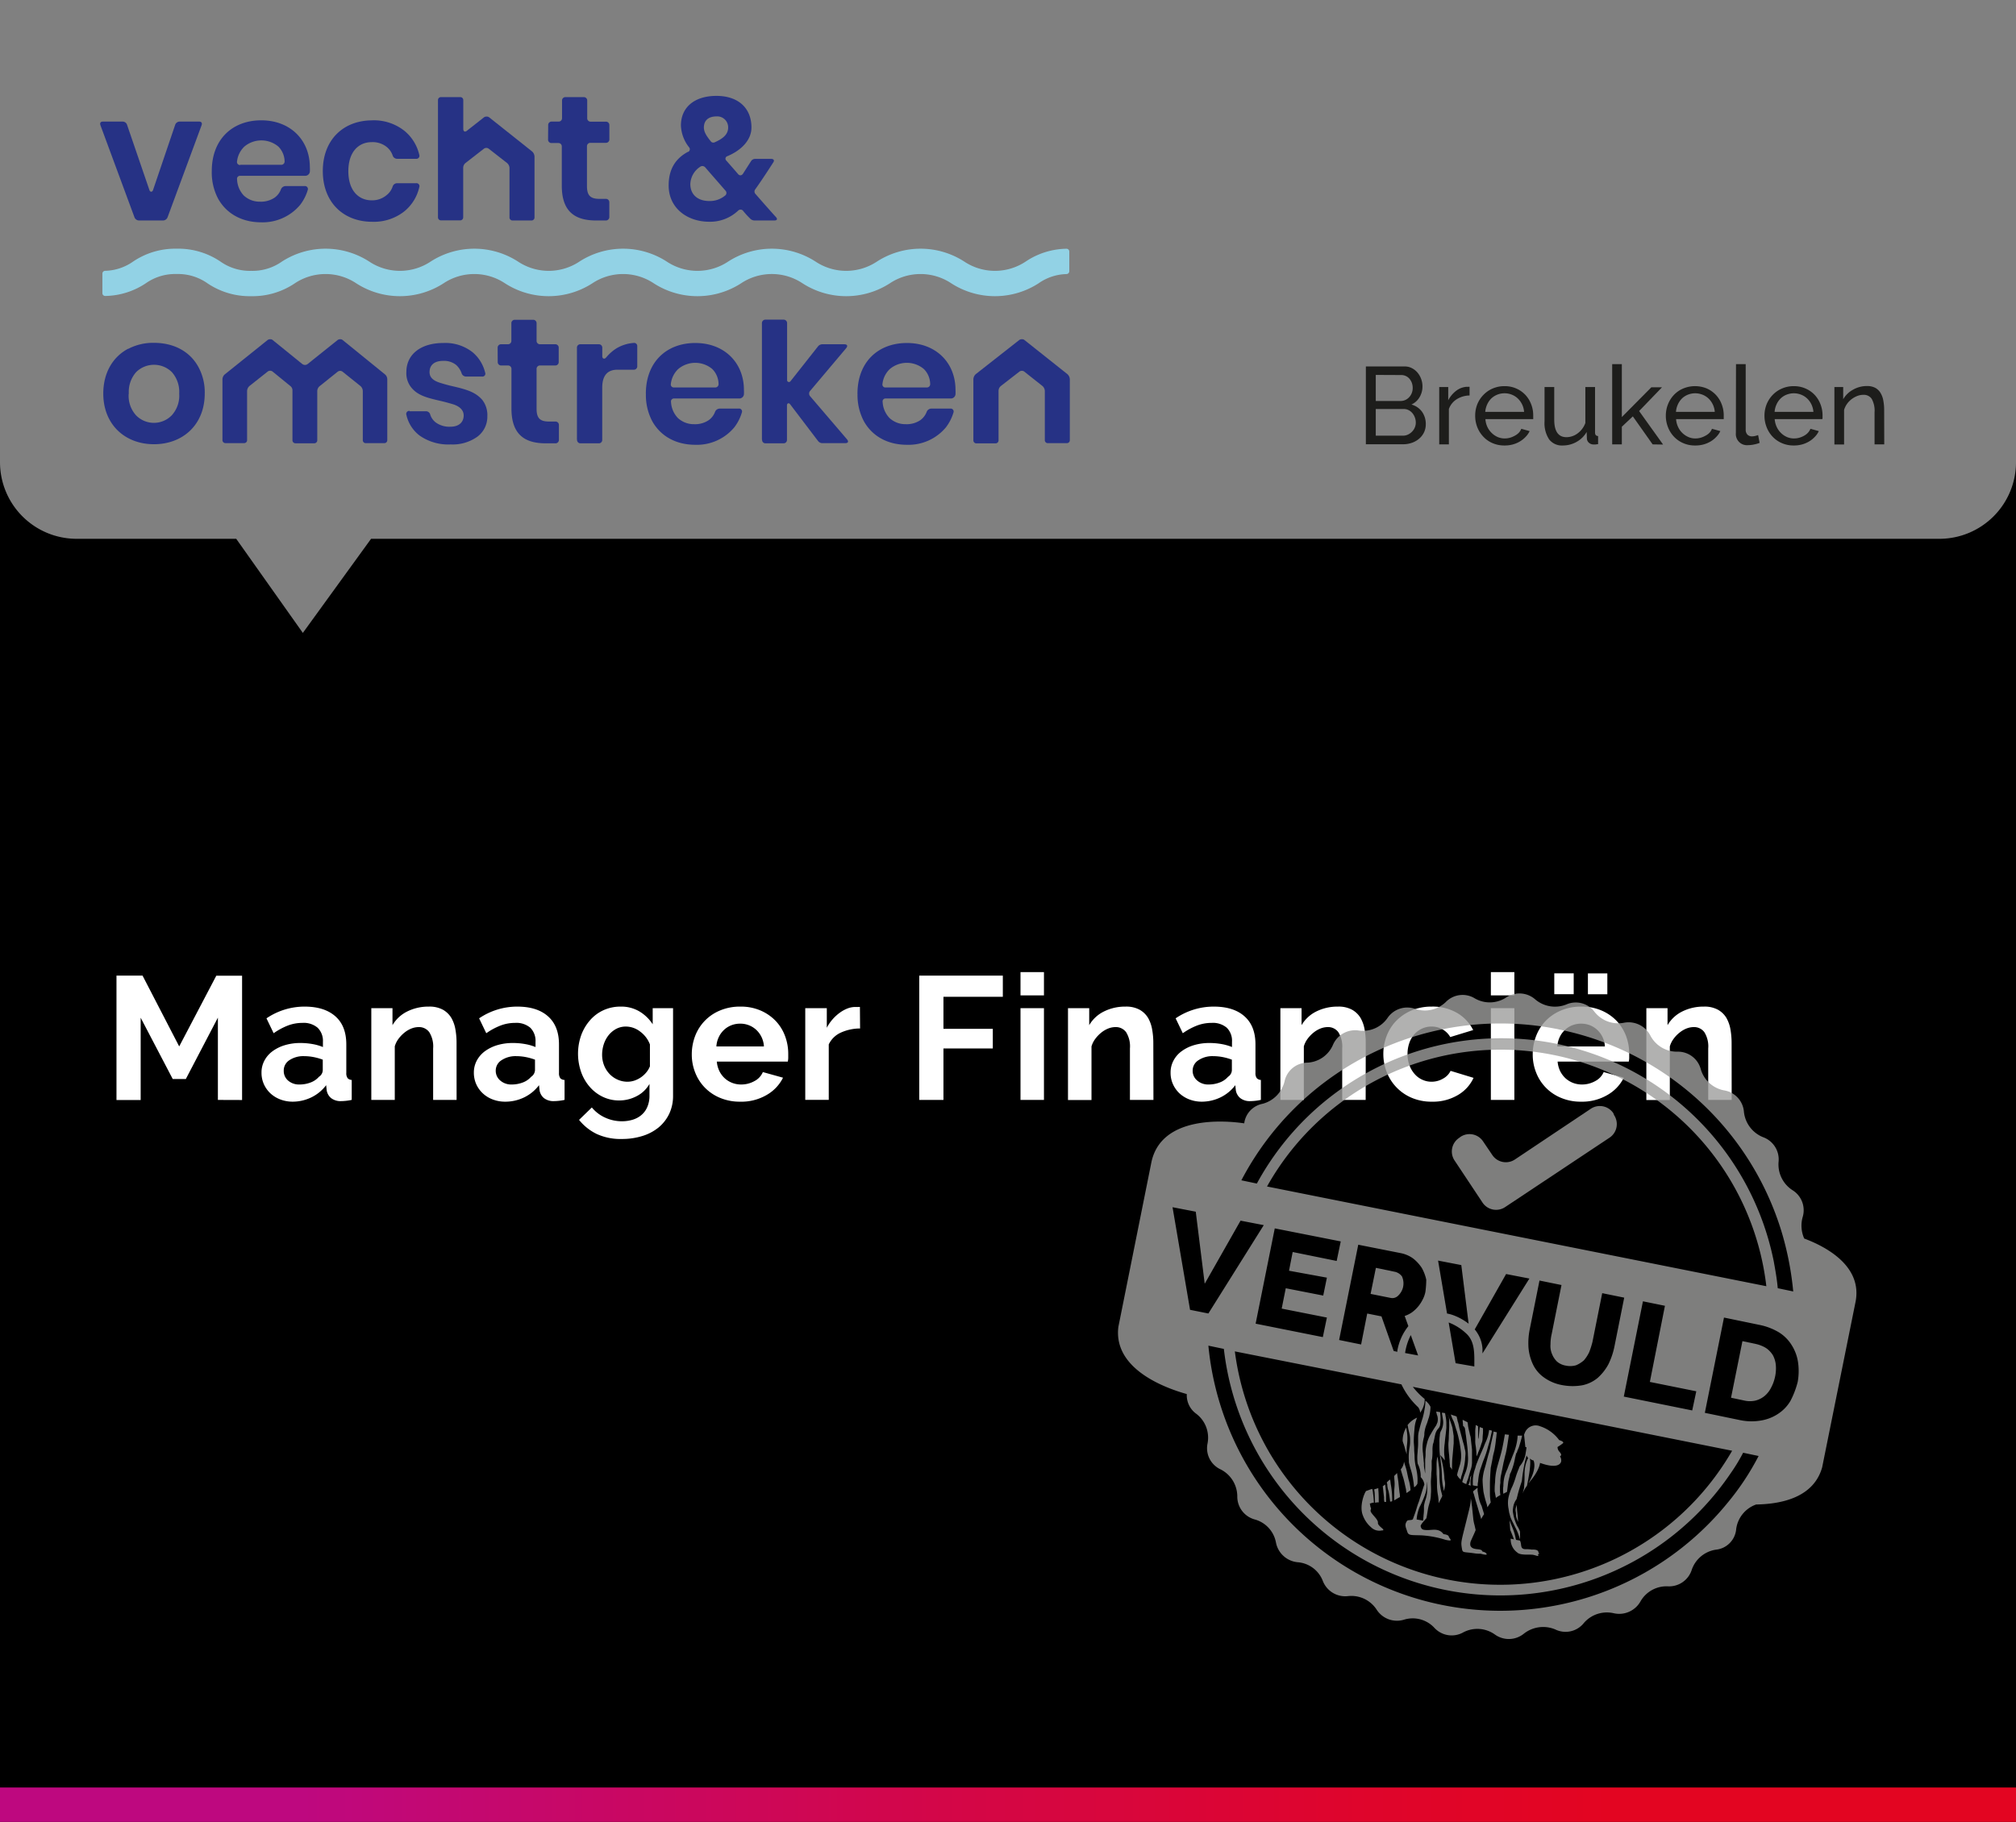 <svg id="Laag_1" data-name="Laag 1" xmlns="http://www.w3.org/2000/svg" xmlns:xlink="http://www.w3.org/1999/xlink" width="495" height="447.46" viewBox="0 0 495 447.46">
  <rect x="0" y="0" width="495" height="447.46" fill="#808080" stroke="none"/>
  <defs>
    <linearGradient id="Naamloos_verloop_3" data-name="Naamloos verloop 3" y1="443.26" x2="495" y2="443.26" gradientUnits="userSpaceOnUse">
      <stop offset="0.15" stop-color="#be087f"/>
      <stop offset="0.22" stop-color="#c30872"/>
      <stop offset="0.48" stop-color="#d40646"/>
      <stop offset="0.68" stop-color="#df052b"/>
      <stop offset="0.8" stop-color="#e30521"/>
    </linearGradient>
    <clipPath id="clip-path">
      <rect x="24.6" y="23.54" width="238.12" height="85.6" fill="none"/>
    </clipPath>
  </defs>
  <path d="M476.17,132.33H91.11L74.36,155.44,58,132.33H18.83A18.82,18.82,0,0,1,0,113.53V447.46H495V113.53A18.82,18.82,0,0,1,476.17,132.33Z"/>
  <rect y="439.01" width="495" height="8.5" fill="url(#Naamloos_verloop_3)"/>
  <g clip-path="url(#clip-path)">
    <path d="M25.14,72a.69.69,0,0,0,.71.69,18.43,18.43,0,0,0,10-3.15A12.49,12.49,0,0,1,43.4,67.3a12.49,12.49,0,0,1,7.54,2.28,18.5,18.5,0,0,0,10.73,3.16,18.49,18.49,0,0,0,10.72-3.16,13.61,13.61,0,0,1,15.08,0,19.76,19.76,0,0,0,21.44,0,13.61,13.61,0,0,1,15.08,0,19.78,19.78,0,0,0,21.45,0,13.61,13.61,0,0,1,15.08,0,19.76,19.76,0,0,0,21.44,0,13.62,13.62,0,0,1,15.09,0,19.76,19.76,0,0,0,21.44,0,13.61,13.61,0,0,1,15.08,0,19.76,19.76,0,0,0,21.44,0,12.43,12.43,0,0,1,6.87-2.27.7.7,0,0,0,.67-.69V61.78a.69.69,0,0,0-.71-.69,18.43,18.43,0,0,0-10,3.15,13.61,13.61,0,0,1-15.08,0,19.76,19.76,0,0,0-21.44,0,13.61,13.61,0,0,1-15.08,0,19.78,19.78,0,0,0-21.45,0,13.61,13.61,0,0,1-15.08,0,19.76,19.76,0,0,0-21.44,0,13.61,13.61,0,0,1-15.08,0,19.78,19.78,0,0,0-21.45,0,13.61,13.61,0,0,1-15.08,0,19.76,19.76,0,0,0-21.44,0,12.49,12.49,0,0,1-7.54,2.28,12.53,12.53,0,0,1-7.55-2.28A18.46,18.46,0,0,0,43.4,61.08a18.46,18.46,0,0,0-10.72,3.16,12.44,12.44,0,0,1-6.88,2.27.69.69,0,0,0-.66.69Z" fill="#92d2e5"/>
    <path d="M25.29,29.86h4.78a1.14,1.14,0,0,1,1.14.83l5.48,16c.17.52.7.52.88,0l5.43-16a1.18,1.18,0,0,1,1.14-.83h4.74c.57,0,.83.35.61.92L41.16,53.32a1.22,1.22,0,0,1-1.18.83H34.19A1.22,1.22,0,0,1,33,53.32L24.67,30.78c-.21-.57,0-.92.62-.92" fill="#263285"/>
    <path d="M59,40.47H69a.81.81,0,0,0,.88-.88A5.29,5.29,0,0,0,68.35,36,6.5,6.5,0,0,0,60,36a5.94,5.94,0,0,0-1.8,3.64.73.73,0,0,0,.79.88M52,42c0-7.71,5-12.45,12.15-12.45s11.93,4.87,11.93,11.53a8.4,8.4,0,0,1,0,1.1,1.15,1.15,0,0,1-1.18,1H59a.73.73,0,0,0-.79.87A6.11,6.11,0,0,0,59.84,48a5.7,5.7,0,0,0,4,1.53,6,6,0,0,0,3.6-1,4.32,4.32,0,0,0,1.53-2,1.26,1.26,0,0,1,1.14-.83h4.65a.73.73,0,0,1,.79,1,11.17,11.17,0,0,1-1.84,3.6,12,12,0,0,1-9.56,4.3c-4.74,0-8.55-2.11-10.61-5.83A13.81,13.81,0,0,1,52,42" fill="#263285"/>
    <path d="M91.41,29.55a12.08,12.08,0,0,1,7.85,2.55A10.7,10.7,0,0,1,102.94,38a.74.74,0,0,1-.79,1H97.5a1.14,1.14,0,0,1-1.09-.83A4.63,4.63,0,0,0,94.83,36a5.49,5.49,0,0,0-3.55-1.09c-3.29,0-5.75,2.45-5.75,7.14s2.46,7.15,5.75,7.15A5.46,5.46,0,0,0,94.83,48a4.5,4.5,0,0,0,1.58-2.19A1.14,1.14,0,0,1,97.5,45h4.65a.73.73,0,0,1,.79,1,10.69,10.69,0,0,1-3.68,5.92,12.08,12.08,0,0,1-7.85,2.55c-7.15,0-12.15-4.83-12.15-12.46s5-12.45,12.15-12.45" fill="#263285"/>
    <path d="M107.54,53.36V24.6a.73.73,0,0,1,.79-.75H113a.72.72,0,0,1,.75.75v7.06c0,.39.17.65.43.65a.77.77,0,0,0,.49-.22l4.12-3.24a1.06,1.06,0,0,1,.7-.22,1,1,0,0,1,.66.22l10.48,8.33a1.77,1.77,0,0,1,.61,1.27V53.36a.74.74,0,0,1-.79.79h-4.56a.74.74,0,0,1-.79-.79V41.26a1.67,1.67,0,0,0-.61-1.23L120,36.52a1,1,0,0,0-1.18,0L114.34,40a1.54,1.54,0,0,0-.61,1.23v12.1a.74.74,0,0,1-.79.79h-4.61a.74.74,0,0,1-.79-.79" fill="#263285"/>
    <path d="M134.6,30.74a.83.83,0,0,1,.87-.88h1.63A.83.83,0,0,0,138,29V24.73a.83.83,0,0,1,.88-.88h4.43a.83.83,0,0,1,.87.88V29a.83.83,0,0,0,.88.88h3.68a.83.83,0,0,1,.88.88V34.2a.83.83,0,0,1-.88.88H145a.83.83,0,0,0-.88.87v9.74c0,2.32.84,3.15,3.07,3.15h1.54a.83.83,0,0,1,.88.88v3.55a.85.85,0,0,1-.93.88h-2.32c-5.44,0-8.42-2.41-8.42-8.55V36a.82.82,0,0,0-.87-.87h-1.63a.83.83,0,0,1-.87-.88Z" fill="#263285"/>
    <path d="M174.5,34.68a.78.78,0,0,0,1,.26c2.28-1,3.29-2.1,3.29-3.63a2.68,2.68,0,0,0-2.85-2.72c-2,0-3.11,1-3.11,2.72,0,1.05.57,2,1.67,3.37m-5,10.53c0,2.49,1.71,4.16,4.69,4.16A5.82,5.82,0,0,0,178,48.06a.81.81,0,0,0,.09-1.28c-1.8-2.1-3.64-4.16-4.87-5.61a1,1,0,0,0-.74-.39,1,1,0,0,0-.62.22,5.28,5.28,0,0,0-2.36,4.21m-.57-7.9a.71.71,0,0,0,.26-1.14,9.15,9.15,0,0,1-2-5.35c0-4.43,3.29-7.27,8.72-7.27s8.6,3.06,8.6,7.76c0,3-2.37,5.56-5.92,7.05a.63.63,0,0,0-.27,1.06c.88,1,1.89,2.15,2.94,3.37a.76.76,0,0,0,.53.27.8.8,0,0,0,.61-.35c.79-1.23,1.58-2.46,2-3.12a1.21,1.21,0,0,1,1-.57h3.94c.66,0,.88.4.49.92-.93,1.45-2.77,4.3-4.43,6.62a.87.87,0,0,0,.08,1.06c2.11,2.41,4,4.56,5.05,5.7.44.48.26.83-.4.83h-4.91a1.52,1.52,0,0,1-1.09-.53c-.4-.39-1-1-1.67-1.84a.77.77,0,0,0-.61-.3.86.86,0,0,0-.62.26,10,10,0,0,1-7.1,2.72c-5.31,0-9.95-3.29-9.95-8.9,0-4.26,1.88-6.71,4.69-8.25" fill="#263285"/>
    <path d="M31.6,96.69A7.14,7.14,0,0,0,33.4,102a6.12,6.12,0,0,0,8.77,0A7.14,7.14,0,0,0,44,96.69a7.32,7.32,0,0,0-1.8-5.3,6.24,6.24,0,0,0-8.77,0,7.32,7.32,0,0,0-1.8,5.3m-.17-11a13.17,13.17,0,0,1,6.35-1.49c4.74,0,8.69,2,10.83,5.79a13,13,0,0,1,1.63,6.66c0,7.63-5.35,12.45-12.46,12.45s-12.45-4.82-12.45-12.45c0-5.08,2.33-9,6.1-11" fill="#263285"/>
    <path d="M55.24,91.91l10.43-8.37a1,1,0,0,1,.66-.22.91.91,0,0,1,.66.22l7.19,5.83a1.19,1.19,0,0,0,.7.26,1.1,1.1,0,0,0,.7-.26l7.28-5.83a1,1,0,0,1,.66-.22.88.88,0,0,1,.65.22l10.31,8.37a1.58,1.58,0,0,1,.61,1.27v14.87a.73.73,0,0,1-.74.79H89.83a.73.73,0,0,1-.75-.79v-12a1.69,1.69,0,0,0-.61-1.27L84.13,91.3a1,1,0,0,0-.61-.22,1.09,1.09,0,0,0-.62.22l-4.38,3.51a1.6,1.6,0,0,0-.62,1.27v12a.74.74,0,0,1-.79.79H72.6a.74.74,0,0,1-.79-.79V95.77a1.36,1.36,0,0,0-.57-1l-4.3-3.51a1,1,0,0,0-1.22,0l-4.43,3.51a1.7,1.7,0,0,0-.62,1.27v12a.72.72,0,0,1-.74.79H55.41a.74.74,0,0,1-.79-.79V93.14a1.66,1.66,0,0,1,.62-1.23" fill="#263285"/>
    <path d="M100.57,101h4.08a1.09,1.09,0,0,1,1,.87,3.92,3.92,0,0,0,1.41,1.93,5.69,5.69,0,0,0,3.55,1c2.1,0,3.24-1.14,3.24-2.76,0-1.4-1.09-2.24-2.5-2.72-.74-.22-1.75-.52-3.07-.83-3.64-.83-5.7-1.4-7.27-3.29a5.55,5.55,0,0,1-1.23-3.86c0-4.21,3.42-7.1,9.07-7.1A10.79,10.79,0,0,1,116,86.48a9.33,9.33,0,0,1,3.11,5,.71.71,0,0,1-.75,1h-3.94a1.16,1.16,0,0,1-1.1-.88A4.93,4.93,0,0,0,112,89.63a4.76,4.76,0,0,0-3.2-1c-2.1,0-3.33,1-3.33,2.76,0,1.36,1,2.11,2.46,2.59.7.22,1.71.53,3,.83,3.68.84,5.83,1.49,7.5,3.42a6.06,6.06,0,0,1,1.23,4,6.12,6.12,0,0,1-2.42,5,10.37,10.37,0,0,1-6.57,1.92,12.23,12.23,0,0,1-7.59-2.14,8.72,8.72,0,0,1-3.29-5.09.74.74,0,0,1,.79-1" fill="#263285"/>
    <path d="M122.19,85.42a.83.83,0,0,1,.88-.87h1.62a.83.83,0,0,0,.87-.88V79.42a.83.83,0,0,1,.88-.88h4.43a.83.83,0,0,1,.88.88v4.25a.83.83,0,0,0,.87.88h3.69a.82.82,0,0,1,.87.87v3.47a.82.82,0,0,1-.87.87h-3.69a.83.83,0,0,0-.87.88v9.74c0,2.32.83,3.15,3.07,3.15h1.53a.83.83,0,0,1,.88.88V108a.84.84,0,0,1-.92.88H134c-5.43,0-8.42-2.41-8.42-8.55V90.64a.83.83,0,0,0-.87-.88h-1.62a.83.83,0,0,1-.88-.87Z" fill="#263285"/>
    <path d="M141.66,108V85.42a.82.82,0,0,1,.87-.87H147a.83.83,0,0,1,.88.87v2c0,.44.17.66.44.66s.35-.13.57-.35a10.47,10.47,0,0,1,2.58-2.24,9.73,9.73,0,0,1,4.13-1.27.77.77,0,0,1,.87.83v4.87a.83.83,0,0,1-.87.88h-4c-2.5,0-3.73,1.49-3.73,4.42V108a.83.83,0,0,1-.88.88h-4.43a.83.83,0,0,1-.87-.88" fill="#263285"/>
    <path d="M165.55,95.16h10a.81.81,0,0,0,.88-.88,5.29,5.29,0,0,0-1.53-3.64,6.5,6.5,0,0,0-8.38,0,5.94,5.94,0,0,0-1.8,3.64.73.73,0,0,0,.79.88m-6.93,1.53c0-7.71,5-12.45,12.15-12.45s11.93,4.87,11.93,11.53a8.48,8.48,0,0,1,0,1.1,1.15,1.15,0,0,1-1.18,1H165.55a.73.73,0,0,0-.79.87,6.14,6.14,0,0,0,1.67,3.91,5.74,5.74,0,0,0,4,1.53,6,6,0,0,0,3.6-1,4.37,4.37,0,0,0,1.53-2,1.25,1.25,0,0,1,1.14-.83h4.65a.72.72,0,0,1,.79,1,11.17,11.17,0,0,1-1.84,3.6,11.94,11.94,0,0,1-9.56,4.29c-4.74,0-8.55-2.1-10.61-5.83a13.74,13.74,0,0,1-1.54-6.62" fill="#263285"/>
    <path d="M187.08,108V79.42a.86.86,0,0,1,.88-.92h4.43a.86.86,0,0,1,.87.92v13.9a.46.46,0,0,0,.84.3l6.75-8.55a1.39,1.39,0,0,1,1.05-.52h5.35c.79,0,1,.39.48,1L198.92,96a1,1,0,0,0,0,1.32l9,10.52c.53.61.35,1-.44,1h-5.57a1.37,1.37,0,0,1-1.05-.53l-6.84-9c-.3-.44-.79-.31-.79.26V108a.83.83,0,0,1-.87.88H188a.83.83,0,0,1-.88-.88" fill="#263285"/>
    <path d="M217.51,95.16h10a.81.81,0,0,0,.88-.88,5.29,5.29,0,0,0-1.54-3.64,6.49,6.49,0,0,0-8.37,0,5.89,5.89,0,0,0-1.8,3.64.72.72,0,0,0,.79.88m-6.93,1.53c0-7.71,5-12.45,12.15-12.45s11.92,4.87,11.92,11.53a10.58,10.58,0,0,1,0,1.1,1.15,1.15,0,0,1-1.18,1H217.51a.72.72,0,0,0-.79.87,6.14,6.14,0,0,0,1.67,3.91,5.72,5.72,0,0,0,4,1.53,6,6,0,0,0,3.6-1,4.44,4.44,0,0,0,1.53-2,1.25,1.25,0,0,1,1.14-.83h4.65a.73.73,0,0,1,.79,1,11.37,11.37,0,0,1-1.84,3.6,11.94,11.94,0,0,1-9.56,4.29c-4.74,0-8.55-2.1-10.61-5.83a13.74,13.74,0,0,1-1.54-6.62" fill="#263285"/>
    <path d="M239,93.14a1.77,1.77,0,0,1,.61-1.27l10.61-8.33a1,1,0,0,1,.7-.22.9.9,0,0,1,.66.22l10.48,8.33a1.78,1.78,0,0,1,.62,1.27v14.91a.74.74,0,0,1-.79.79h-4.56a.74.74,0,0,1-.79-.79V96a1.68,1.68,0,0,0-.62-1.23l-4.43-3.51a1,1,0,0,0-1.18,0l-4.52,3.51a1.54,1.54,0,0,0-.61,1.23v12.1a.74.74,0,0,1-.79.79h-4.6a.74.74,0,0,1-.79-.79Z" fill="#263285"/>
  </g>
  <g>
    <path d="M350.08,104.2a4.54,4.54,0,0,1-.44,2,4.65,4.65,0,0,1-1.22,1.56,5.27,5.27,0,0,1-1.78,1,6.41,6.41,0,0,1-2.17.35h-9.1V90h9.53a3.76,3.76,0,0,1,1.81.44,4.42,4.42,0,0,1,1.38,1.12,5.18,5.18,0,0,1,.87,1.56,5.24,5.24,0,0,1,.31,1.77,5.11,5.11,0,0,1-.71,2.65,4.44,4.44,0,0,1-2,1.81,4.81,4.81,0,0,1,2.61,1.79A5.15,5.15,0,0,1,350.08,104.2ZM337.8,92.08v6.4h6.1a2.76,2.76,0,0,0,1.19-.26,2.9,2.9,0,0,0,.93-.69,3.12,3.12,0,0,0,.62-1,3.36,3.36,0,0,0,.23-1.23,3.8,3.8,0,0,0-.21-1.27,3.62,3.62,0,0,0-.58-1,2.53,2.53,0,0,0-.9-.68,2.65,2.65,0,0,0-1.12-.24Zm9.83,11.69a3.67,3.67,0,0,0-.85-2.32,2.87,2.87,0,0,0-.93-.73,2.63,2.63,0,0,0-1.19-.27H337.8V107h6.67a2.85,2.85,0,0,0,1.24-.27,3.4,3.4,0,0,0,1-.72,3.05,3.05,0,0,0,.67-1A3.09,3.09,0,0,0,347.63,103.77Z" fill="#1d1d1b"/>
    <path d="M360.83,97.13a6.12,6.12,0,0,0-3.15.92,4.69,4.69,0,0,0-1.93,2.4v8.69h-2.37V95.05h2.21v3.27A6.83,6.83,0,0,1,357.51,96a4.77,4.77,0,0,1,2.54-1h.46a1.51,1.51,0,0,1,.32,0Z" fill="#1d1d1b"/>
    <path d="M369.39,109.41a7.15,7.15,0,0,1-2.92-.58,6.63,6.63,0,0,1-2.26-1.58,7.13,7.13,0,0,1-1.48-2.33,7.63,7.63,0,0,1-.52-2.82,7.54,7.54,0,0,1,.52-2.81A7.05,7.05,0,0,1,364.22,97a6.91,6.91,0,0,1,2.28-1.58,7.11,7.11,0,0,1,2.92-.58A6.9,6.9,0,0,1,374.55,97a6.92,6.92,0,0,1,1.41,2.3,7.36,7.36,0,0,1,.5,2.71c0,.2,0,.38,0,.54a2.77,2.77,0,0,1,0,.38H364.72a5.32,5.32,0,0,0,.48,1.91,4.91,4.91,0,0,0,1.06,1.49,4.82,4.82,0,0,0,1.47,1,4.3,4.3,0,0,0,1.74.35,4.92,4.92,0,0,0,1.27-.17,5.66,5.66,0,0,0,1.16-.48,4,4,0,0,0,1-.72,2.94,2.94,0,0,0,.63-1l2.05.57a5.17,5.17,0,0,1-1,1.43,6.44,6.44,0,0,1-1.41,1.12,7,7,0,0,1-1.77.74A7.46,7.46,0,0,1,369.39,109.41Zm4.83-8.26a5.08,5.08,0,0,0-1.55-3.29,4.49,4.49,0,0,0-1.47-.93,4.62,4.62,0,0,0-1.78-.34,4.67,4.67,0,0,0-1.79.34,4.62,4.62,0,0,0-1.47.94,4.86,4.86,0,0,0-1,1.45,5.43,5.43,0,0,0-.48,1.83Z" fill="#1d1d1b"/>
    <path d="M383.73,109.41a3.94,3.94,0,0,1-3.35-1.48,7.21,7.21,0,0,1-1.14-4.43V95.05h2.38v8q0,4.32,3,4.32a4.6,4.6,0,0,0,2.74-.93,5.48,5.48,0,0,0,1.9-2.55V95.05h2.38v11.18c0,.56.25.84.75.86v2c-.27,0-.48.06-.63.07l-.45,0a1.68,1.68,0,0,1-1.17-.42,1.42,1.42,0,0,1-.5-1l-.06-1.65a6.45,6.45,0,0,1-2.48,2.44A6.83,6.83,0,0,1,383.73,109.41Z" fill="#1d1d1b"/>
    <path d="M405.78,109.14l-4.86-6.88-2.7,2.54v4.34h-2.37V89.43h2.37v13l7.24-7.31h2.62l-5.62,5.83,5.89,8.23Z" fill="#1d1d1b"/>
    <path d="M416.21,109.41a7.11,7.11,0,0,1-2.92-.58,6.77,6.77,0,0,1-2.27-1.58,7.1,7.1,0,0,1-1.47-2.33,7.64,7.64,0,0,1-.53-2.82,7.55,7.55,0,0,1,.53-2.81A7.05,7.05,0,0,1,411,97a6.71,6.71,0,0,1,2.28-1.58,7.53,7.53,0,0,1,5.82,0,6.84,6.84,0,0,1,3.64,3.88,7.57,7.57,0,0,1,.5,2.71c0,.2,0,.38,0,.54s0,.29,0,.38H411.54a5.32,5.32,0,0,0,.48,1.91,4.88,4.88,0,0,0,1.05,1.49,5,5,0,0,0,1.48,1,4.23,4.23,0,0,0,1.74.35,5,5,0,0,0,1.27-.17,5.66,5.66,0,0,0,1.16-.48,4,4,0,0,0,1-.72,3.1,3.1,0,0,0,.63-1l2.05.57a5,5,0,0,1-1,1.43,6.16,6.16,0,0,1-1.4,1.12,7,7,0,0,1-1.77.74A7.52,7.52,0,0,1,416.21,109.41Zm4.83-8.26a5.08,5.08,0,0,0-1.55-3.29,4.64,4.64,0,0,0-1.48-.93,4.83,4.83,0,0,0-3.56,0,4.51,4.51,0,0,0-1.47.94,4.89,4.89,0,0,0-1,1.45,5.42,5.42,0,0,0-.47,1.83Z" fill="#1d1d1b"/>
    <path d="M426.25,89.43h2.38V105.5a1.77,1.77,0,0,0,.41,1.23,1.56,1.56,0,0,0,1.18.44,3.27,3.27,0,0,0,.7-.09,5.62,5.62,0,0,0,.76-.23l.37,1.92a7.9,7.9,0,0,1-1.4.4,7.25,7.25,0,0,1-1.43.16,2.74,2.74,0,0,1-3-3Z" fill="#1d1d1b"/>
    <path d="M440.42,109.41a7.1,7.1,0,0,1-2.91-.58,6.77,6.77,0,0,1-2.27-1.58,7.1,7.1,0,0,1-1.47-2.33,7.64,7.64,0,0,1-.53-2.82,7.55,7.55,0,0,1,.53-2.81A7.19,7.19,0,0,1,435.25,97a6.85,6.85,0,0,1,2.29-1.58,7.1,7.1,0,0,1,2.91-.58,7,7,0,0,1,2.9.59A6.83,6.83,0,0,1,445.58,97a7,7,0,0,1,1.42,2.3,7.57,7.57,0,0,1,.5,2.71c0,.2,0,.38,0,.54a2.53,2.53,0,0,1-.05.38H435.75a5.54,5.54,0,0,0,.49,1.91,4.88,4.88,0,0,0,1.05,1.49,4.82,4.82,0,0,0,1.47,1,4.31,4.31,0,0,0,1.75.35,4.85,4.85,0,0,0,1.26-.17,5.52,5.52,0,0,0,1.17-.48,3.78,3.78,0,0,0,.95-.72,3.13,3.13,0,0,0,.64-1l2.05.57a5,5,0,0,1-1,1.43,6.16,6.16,0,0,1-1.4,1.12,7,7,0,0,1-1.77.74A7.54,7.54,0,0,1,440.42,109.41Zm4.84-8.26a5.23,5.23,0,0,0-.5-1.85,5,5,0,0,0-1.05-1.44,4.64,4.64,0,0,0-1.48-.93,4.83,4.83,0,0,0-3.56,0,4.51,4.51,0,0,0-1.47.94,4.89,4.89,0,0,0-1,1.45,5.2,5.2,0,0,0-.47,1.83Z" fill="#1d1d1b"/>
    <path d="M462.65,109.14h-2.38v-7.88a6,6,0,0,0-.69-3.29,2.34,2.34,0,0,0-2.09-1,4,4,0,0,0-1.46.28,5.86,5.86,0,0,0-1.38.77,5.41,5.41,0,0,0-1.13,1.16,5,5,0,0,0-.73,1.49v8.5h-2.38V95.05h2.16v3A6.2,6.2,0,0,1,455,95.7a6.81,6.81,0,0,1,3.44-.89,4.26,4.26,0,0,1,2,.44,3.41,3.41,0,0,1,1.29,1.24,5.39,5.39,0,0,1,.69,1.88,12.3,12.3,0,0,1,.21,2.35Z" fill="#1d1d1b"/>
  </g>
  <g>
    <path d="M53.5,270.14V249.93L45.63,265H42.41l-7.87-15.05v20.21H28.6V239.61H35L44,257l9.11-17.37h6.33v30.53Z" fill="#fff"/>
    <path d="M71.91,270.57a8.56,8.56,0,0,1-3.06-.54,7.52,7.52,0,0,1-2.45-1.5,7.08,7.08,0,0,1-1.61-2.26,6.8,6.8,0,0,1-.58-2.84,6.14,6.14,0,0,1,.71-2.94,6.73,6.73,0,0,1,2-2.31,9.73,9.73,0,0,1,3-1.48,13.12,13.12,0,0,1,3.87-.54,16.83,16.83,0,0,1,2.94.26,12.12,12.12,0,0,1,2.56.73v-1.29A4.51,4.51,0,0,0,78,252.42a5.27,5.27,0,0,0-3.76-1.2,10,10,0,0,0-3.53.64,16.08,16.08,0,0,0-3.52,1.9l-1.76-3.66a16.62,16.62,0,0,1,9.37-2.88c3.24,0,5.75.8,7.55,2.39s2.68,3.89,2.68,6.9v7a2,2,0,0,0,.33,1.29,1.43,1.43,0,0,0,1,.43v4.9a12.91,12.91,0,0,1-2.54.3,3.8,3.8,0,0,1-2.51-.73,3.12,3.12,0,0,1-1.1-1.94l-.13-1.24a10,10,0,0,1-3.65,3A10.64,10.64,0,0,1,71.91,270.57Zm1.63-4.22a7.57,7.57,0,0,0,2.77-.51,5,5,0,0,0,2-1.38,2,2,0,0,0,.94-1.63v-2.58a14.2,14.2,0,0,0-2.23-.63,12.76,12.76,0,0,0-2.33-.23,6.15,6.15,0,0,0-3.65,1A3,3,0,0,0,69.67,263a3.08,3.08,0,0,0,1.12,2.43A4.06,4.06,0,0,0,73.54,266.35Z" fill="#fff"/>
    <path d="M112.11,270.14h-5.76V257.5a6.59,6.59,0,0,0-.95-4,3.1,3.1,0,0,0-2.62-1.25,4.92,4.92,0,0,0-1.76.35,6.52,6.52,0,0,0-1.7,1,8.16,8.16,0,0,0-1.44,1.49,5.8,5.8,0,0,0-.95,1.89v13.16H91.17V247.61h5.2v4.17a8.58,8.58,0,0,1,3.61-3.36,11.65,11.65,0,0,1,5.34-1.2,6.87,6.87,0,0,1,3.44.77,5.7,5.7,0,0,1,2.06,2,8.56,8.56,0,0,1,1,2.84,18.3,18.3,0,0,1,.28,3.23Z" fill="#fff"/>
    <path d="M124,270.57a8.47,8.47,0,0,1-3-.54,7.31,7.31,0,0,1-2.45-1.5,7.11,7.11,0,0,1-1.62-2.26,7,7,0,0,1-.58-2.84,6.26,6.26,0,0,1,.71-2.94,7,7,0,0,1,2-2.31,10,10,0,0,1,3-1.48,13.21,13.21,0,0,1,3.87-.54,16.86,16.86,0,0,1,3,.26,12.3,12.3,0,0,1,2.56.73v-1.29a4.55,4.55,0,0,0-1.27-3.44,5.29,5.29,0,0,0-3.76-1.2,10,10,0,0,0-3.53.64,16.14,16.14,0,0,0-3.53,1.9l-1.76-3.66a16.65,16.65,0,0,1,9.37-2.88q4.86,0,7.55,2.39t2.69,6.9v7a2.07,2.07,0,0,0,.32,1.29,1.46,1.46,0,0,0,1.05.43v4.9a12.82,12.82,0,0,1-2.53.3,3.84,3.84,0,0,1-2.52-.73,3.11,3.11,0,0,1-1.09-1.94l-.13-1.24a10.08,10.08,0,0,1-3.66,3A10.6,10.6,0,0,1,124,270.57Zm1.63-4.22a7.62,7.62,0,0,0,2.78-.51,5.07,5.07,0,0,0,2-1.38,2.06,2.06,0,0,0,.95-1.63v-2.58a14.33,14.33,0,0,0-2.24-.63,12.66,12.66,0,0,0-2.32-.23,6.21,6.21,0,0,0-3.66,1,3,3,0,0,0-1.42,2.56,3.11,3.11,0,0,0,1.12,2.43A4.08,4.08,0,0,0,125.65,266.35Z" fill="#fff"/>
    <path d="M152.1,270.27a9.18,9.18,0,0,1-4.13-.91,9.87,9.87,0,0,1-3.2-2.47,11.16,11.16,0,0,1-2.09-3.63,13.64,13.64,0,0,1,0-8.95,11.67,11.67,0,0,1,2.15-3.69,9.73,9.73,0,0,1,3.31-2.5,10,10,0,0,1,4.25-.9,8.75,8.75,0,0,1,4.6,1.18,10,10,0,0,1,3.27,3.16v-3.95h5v21.45a10.26,10.26,0,0,1-.94,4.48,9.93,9.93,0,0,1-2.6,3.35,11.73,11.73,0,0,1-4,2.11,16.66,16.66,0,0,1-5,.73,14,14,0,0,1-6.21-1.23,12.57,12.57,0,0,1-4.33-3.46l3.14-3.05a9,9,0,0,0,3.25,2.49,9.81,9.81,0,0,0,4.15.9,9,9,0,0,0,2.56-.36,6,6,0,0,0,2.17-1.14,5.27,5.27,0,0,0,1.48-2,6.89,6.89,0,0,0,.54-2.84v-2.83a7.53,7.53,0,0,1-3.14,3A9.16,9.16,0,0,1,152.1,270.27Zm1.93-4.6a5.46,5.46,0,0,0,1.81-.3,6.65,6.65,0,0,0,1.59-.82,6.45,6.45,0,0,0,1.29-1.21,5.29,5.29,0,0,0,.86-1.46v-5.37a7,7,0,0,0-2.43-3.18,5.76,5.76,0,0,0-3.46-1.21,5,5,0,0,0-2.41.58,6.1,6.1,0,0,0-1.85,1.55,7.11,7.11,0,0,0-1.18,2.21,8.39,8.39,0,0,0-.41,2.58,7.08,7.08,0,0,0,.47,2.58,6.62,6.62,0,0,0,1.32,2.11,6.19,6.19,0,0,0,2,1.42A5.88,5.88,0,0,0,154,265.67Z" fill="#fff"/>
    <path d="M181.73,270.57a12.49,12.49,0,0,1-4.91-.93,11.14,11.14,0,0,1-3.74-2.51,11,11,0,0,1-2.38-3.7,11.83,11.83,0,0,1-.84-4.43,12.6,12.6,0,0,1,.81-4.53,11,11,0,0,1,6.13-6.3,12.55,12.55,0,0,1,5-.95,12.23,12.23,0,0,1,4.92.95,11.31,11.31,0,0,1,3.7,2.53,10.78,10.78,0,0,1,2.32,3.7,12.37,12.37,0,0,1,.8,4.39c0,.37,0,.73,0,1.07a4.53,4.53,0,0,1-.11.86H176a6.68,6.68,0,0,0,.65,2.37,6,6,0,0,0,1.33,1.76,5.84,5.84,0,0,0,1.85,1.12,6,6,0,0,0,2.15.38,6.63,6.63,0,0,0,3.25-.83,4.45,4.45,0,0,0,2.08-2.22l4.95,1.38a10,10,0,0,1-4,4.23A12.26,12.26,0,0,1,181.73,270.57ZM187.57,257a6,6,0,0,0-1.87-4.06,5.7,5.7,0,0,0-4-1.53,5.78,5.78,0,0,0-2.17.41,5.54,5.54,0,0,0-1.78,1.14,5.84,5.84,0,0,0-1.27,1.76,6.09,6.09,0,0,0-.58,2.28Z" fill="#fff"/>
    <path d="M211.18,252.59a11.49,11.49,0,0,0-4.69,1,6,6,0,0,0-3,2.91v13.63h-5.77V247.61h5.29v4.81a10.31,10.31,0,0,1,1.42-2.08,10.77,10.77,0,0,1,1.77-1.62,8.59,8.59,0,0,1,1.91-1.05,5.34,5.34,0,0,1,1.87-.36h.71a2.15,2.15,0,0,1,.45,0Z" fill="#fff"/>
    <path d="M225.71,270.14V239.61h20.52v5.2H231.65v7.87h12.12v4.82H231.65v12.64Z" fill="#fff"/>
    <path d="M250.57,244.47v-5.72h5.76v5.72Zm0,25.67V247.61h5.76v22.53Z" fill="#fff"/>
    <path d="M283.21,270.14h-5.77V257.5a6.6,6.6,0,0,0-.94-4,3.12,3.12,0,0,0-2.63-1.25,4.92,4.92,0,0,0-1.76.35,6.68,6.68,0,0,0-1.7,1,8.16,8.16,0,0,0-1.44,1.49A5.77,5.77,0,0,0,268,257v13.16h-5.77V247.61h5.21v4.17a8.52,8.52,0,0,1,3.61-3.36,11.61,11.61,0,0,1,5.33-1.2,6.87,6.87,0,0,1,3.44.77,5.66,5.66,0,0,1,2.07,2,8.55,8.55,0,0,1,1,2.84,18.3,18.3,0,0,1,.29,3.23Z" fill="#fff"/>
    <path d="M295.12,270.57a8.56,8.56,0,0,1-3.06-.54,7.52,7.52,0,0,1-2.45-1.5,7.08,7.08,0,0,1-1.61-2.26,6.8,6.8,0,0,1-.58-2.84,6.14,6.14,0,0,1,.71-2.94,6.73,6.73,0,0,1,2-2.31,9.73,9.73,0,0,1,3-1.48,13.12,13.12,0,0,1,3.87-.54,16.83,16.83,0,0,1,2.94.26,12.3,12.3,0,0,1,2.56.73v-1.29a4.51,4.51,0,0,0-1.27-3.44,5.27,5.27,0,0,0-3.76-1.2,10,10,0,0,0-3.53.64,16.08,16.08,0,0,0-3.52,1.9l-1.76-3.66a16.6,16.6,0,0,1,9.37-2.88q4.86,0,7.54,2.39c1.8,1.59,2.69,3.89,2.69,6.9v7a2,2,0,0,0,.33,1.29,1.43,1.43,0,0,0,1,.43v4.9a12.91,12.91,0,0,1-2.54.3,3.8,3.8,0,0,1-2.51-.73,3.12,3.12,0,0,1-1.1-1.94l-.13-1.24a10,10,0,0,1-3.65,3A10.64,10.64,0,0,1,295.12,270.57Zm1.63-4.22a7.57,7.57,0,0,0,2.77-.51,4.94,4.94,0,0,0,2-1.38,2,2,0,0,0,.95-1.63v-2.58a14,14,0,0,0-2.24-.63,12.57,12.57,0,0,0-2.32-.23,6.15,6.15,0,0,0-3.65,1,3,3,0,0,0-1.42,2.56,3.08,3.08,0,0,0,1.12,2.43A4.06,4.06,0,0,0,296.75,266.35Z" fill="#fff"/>
    <path d="M335.32,270.14h-5.76V257.5a6.59,6.59,0,0,0-.95-4,3.1,3.1,0,0,0-2.62-1.25,4.92,4.92,0,0,0-1.76.35,6.52,6.52,0,0,0-1.7,1,8.16,8.16,0,0,0-1.44,1.49,5.8,5.8,0,0,0-.95,1.89v13.16h-5.76V247.61h5.2v4.17a8.58,8.58,0,0,1,3.61-3.36,11.65,11.65,0,0,1,5.34-1.2A6.87,6.87,0,0,1,332,248a5.7,5.7,0,0,1,2.06,2,8.56,8.56,0,0,1,1,2.84,18.3,18.3,0,0,1,.28,3.23Z" fill="#fff"/>
    <path d="M339.66,258.87a12.19,12.19,0,0,1,.82-4.47,10.88,10.88,0,0,1,2.36-3.7,11.6,11.6,0,0,1,3.74-2.53,12.45,12.45,0,0,1,4.95-.95,11.86,11.86,0,0,1,6.3,1.59,10.18,10.18,0,0,1,3.89,4.17l-5.63,1.72a5,5,0,0,0-1.94-1.91,5.34,5.34,0,0,0-2.66-.67,5.46,5.46,0,0,0-2.32.5,5.66,5.66,0,0,0-1.88,1.37,6.39,6.39,0,0,0-1.24,2.13,8.05,8.05,0,0,0-.45,2.75,7.56,7.56,0,0,0,.47,2.75,6.73,6.73,0,0,0,1.27,2.15,5.44,5.44,0,0,0,1.87,1.4,5.35,5.35,0,0,0,2.28.5,5.51,5.51,0,0,0,2.86-.78,4.28,4.28,0,0,0,1.82-1.89l5.64,1.72a9.44,9.44,0,0,1-3.83,4.21,12,12,0,0,1-6.41,1.64,12.36,12.36,0,0,1-4.94-.95,11.24,11.24,0,0,1-6.13-6.3A12,12,0,0,1,339.66,258.87Z" fill="#fff"/>
    <path d="M366.06,244.47v-5.72h5.77v5.72Zm0,25.67V247.61h5.77v22.53Z" fill="#fff"/>
    <path d="M388.21,270.57a12.41,12.41,0,0,1-4.9-.93,11,11,0,0,1-6.13-6.21,11.83,11.83,0,0,1-.84-4.43,12.39,12.39,0,0,1,.82-4.53,11.1,11.1,0,0,1,2.36-3.75,11.31,11.31,0,0,1,3.77-2.55,12.5,12.5,0,0,1,5-.95,12.16,12.16,0,0,1,4.92.95,11.21,11.21,0,0,1,3.7,2.53,11,11,0,0,1,2.33,3.7,12.36,12.36,0,0,1,.79,4.39c0,.37,0,.73,0,1.07a4.53,4.53,0,0,1-.11.86H382.45a6.67,6.67,0,0,0,.64,2.37,6.14,6.14,0,0,0,1.33,1.76,6,6,0,0,0,1.85,1.12,6.05,6.05,0,0,0,2.15.38,6.63,6.63,0,0,0,3.25-.83,4.47,4.47,0,0,0,2.09-2.22l4.94,1.38a10,10,0,0,1-4,4.23A12.26,12.26,0,0,1,388.21,270.57Zm-6.58-26.4v-5.12h4.77v5.12ZM394.06,257a6,6,0,0,0-1.87-4.06,5.73,5.73,0,0,0-4-1.53,5.83,5.83,0,0,0-2.18.41,5.65,5.65,0,0,0-1.78,1.14,5.84,5.84,0,0,0-1.27,1.76,6.28,6.28,0,0,0-.58,2.28Zm-4.17-12.81v-5.12h4.77v5.12Z" fill="#fff"/>
    <path d="M425.19,270.14h-5.76V257.5a6.59,6.59,0,0,0-.95-4,3.12,3.12,0,0,0-2.62-1.25,5,5,0,0,0-1.77.35,6.62,6.62,0,0,0-1.69,1,7.55,7.55,0,0,0-1.44,1.49A5.8,5.8,0,0,0,410,257v13.16h-5.76V247.61h5.2v4.17a8.58,8.58,0,0,1,3.61-3.36,11.64,11.64,0,0,1,5.33-1.2,6.82,6.82,0,0,1,3.44.77,5.66,5.66,0,0,1,2.07,2,8.79,8.79,0,0,1,1,2.84,19.29,19.29,0,0,1,.28,3.23Z" fill="#fff"/>
  </g>
  <g opacity="0.8">
    <path d="M396.13,273.39a4,4,0,0,0-5.5-1.1l-18.7,12.5a4,4,0,0,1-5.5-1.1l-2.3-3.4a4,4,0,0,0-5.5-1.1l-.4.3a4,4,0,0,0-1.1,5.5l6.9,10.39a4,4,0,0,0,5.5,1.1l25.7-17.09a4,4,0,0,0,1.1-5.5Z" fill="#9d9d9c"/>
    <path d="M342.63,312.38l-4.8-1-1.3,6.4,5,1a2,2,0,0,0,1.8-.6,4.13,4.13,0,0,0,.9-4.7A3,3,0,0,0,342.63,312.38Z" fill="#9d9d9c"/>
    <path d="M443,304.18a7.76,7.76,0,0,1-.4-5.2,5.8,5.8,0,0,0-2.5-6.69,7.52,7.52,0,0,1-3.4-6.9,5.81,5.81,0,0,0-3.8-6.1,7.55,7.55,0,0,1-4.7-6.2,5.8,5.8,0,0,0-4.9-5.3,7.37,7.37,0,0,1-5.7-5.2,5.8,5.8,0,0,0-5.8-4.3,7.36,7.36,0,0,1-6.6-4,6,6,0,0,0-6.5-3.1,7.37,7.37,0,0,1-7.2-2.7,5.76,5.76,0,0,0-6.9-1.8,7.49,7.49,0,0,1-7.6-1.2,5.87,5.87,0,0,0-7.2-.5,7.34,7.34,0,0,1-7.7.2,5.74,5.74,0,0,0-7.1.9,7.41,7.41,0,0,1-7.5,1.7,5.85,5.85,0,0,0-6.8,2.2,7.32,7.32,0,0,1-7.1,3.1,5.92,5.92,0,0,0-6.3,3.5,7.22,7.22,0,0,1-6.4,4.4,5.77,5.77,0,0,0-5.5,4.6,7.52,7.52,0,0,1-5.4,5.5,5.62,5.62,0,0,0-4.5,4.8h0c-4.7-.7-20.4-2-22.8,9.6h0l-8.1,40.39h0c-1.3,10.5,11.8,15.1,16.8,16.5h0a5.62,5.62,0,0,0,2.4,4.9,7.37,7.37,0,0,1,2.7,7.2,5.73,5.73,0,0,0,3.2,6.4,7.45,7.45,0,0,1,4.1,6.6,5.81,5.81,0,0,0,4.3,5.7,7.23,7.23,0,0,1,5.2,5.7,6,6,0,0,0,5.3,4.8,7.19,7.19,0,0,1,6.2,4.6A5.9,5.9,0,0,0,331,392a7.41,7.41,0,0,1,7,3.3,5.92,5.92,0,0,0,6.7,2.5,7.25,7.25,0,0,1,7.5,2,5.78,5.78,0,0,0,7.1,1.1,7.4,7.4,0,0,1,7.7.5,5.86,5.86,0,0,0,7.2-.2,7.65,7.65,0,0,1,7.7-1,5.73,5.73,0,0,0,7-1.6,7.46,7.46,0,0,1,7.3-2.4,6,6,0,0,0,6.6-2.9,7.34,7.34,0,0,1,6.7-3.7,5.84,5.84,0,0,0,5.9-4.1,7.42,7.42,0,0,1,5.9-4.9,5.56,5.56,0,0,0,5-5.1,7.43,7.43,0,0,1,4.9-6h0c6.2-.1,14.1-1.7,16.2-9.1h0l8.15-40.4C457.43,311.38,449.13,306.48,443,304.18Zm-60.4-51.39a72.1,72.1,0,0,1,54.8,49.59,75.26,75.26,0,0,1,2.9,14.8l-3.8-.8c-.2-2.3-.6-4.5-1-6.7a68.27,68.27,0,0,0-126.9-19l-3.8-.8a71.79,71.79,0,0,1,77.8-37.1Zm-56.8,61-.9,4.4-9.2-1.8-1,5,11.1,2.2-1,4.8-16.5-3.3,4.7-23.4,16.2,3.2-1,4.8-10.8-2.2-.9,4.6ZM344.1,340a18.41,18.41,0,0,0,4.1,5.6,2.43,2.43,0,0,1,.5,1.4c0-.1.1-.1.1-.2a5.52,5.52,0,0,0,1-2.8v-.4l-.1-.1a17.87,17.87,0,0,1-2.8-2.9l78.4,15.7a65.7,65.7,0,0,1-122.1-24.4Zm.9-7.7a14,14,0,0,1,1.4-4.4l1.8,5Zm19,.1v-1.2a8.22,8.22,0,0,0-1.9-4.7l7.7-13.6,5.72,1.11Zm-2,3.2h0l-4.6-.8-1.7-10a13,13,0,0,1,4.3,2.7c2.2,2,2,5,2,8.1ZM356.8,323a8.74,8.74,0,0,0-1.5-.4l-2.2-13,5.7,1.1,1.8,14.4a14.19,14.19,0,0,0-3.77-2.09Zm-6.8-5.8a6.8,6.8,0,0,1-.7,2,8.58,8.58,0,0,1-2.6,3.1,7.06,7.06,0,0,1-1.8.9l.9,2.5a13.26,13.26,0,0,0-2.7,6v.3l-.9-.2-3-8.5-3.5-.7-1.5,7.6-5.4-1.1,4.7-23.4,10.6,2.1a7.76,7.76,0,0,1,2.9,1.3,9.77,9.77,0,0,1,2.1,2.3,10.4,10.4,0,0,1,1.1,2.9,25.06,25.06,0,0,1-.2,2.9Zm31.1,15.4a5.22,5.22,0,0,0,1.2,1.8,4.43,4.43,0,0,0,2.2,1,5.16,5.16,0,0,0,2.5-.1,7.26,7.26,0,0,0,1.9-1.2,8.81,8.81,0,0,0,1.3-2,19.66,19.66,0,0,0,.8-2.5l2.4-12,5.4,1.1-2.4,12a17.87,17.87,0,0,1-1.5,4.4,12.24,12.24,0,0,1-2.6,3.3,8.59,8.59,0,0,1-3.7,1.8,13.45,13.45,0,0,1-4.9,0,10.91,10.91,0,0,1-4.6-1.9,8.28,8.28,0,0,1-2.7-3.2,11.94,11.94,0,0,1-1.1-4.1,17,17,0,0,1,.3-4.5l2.4-12,5.4,1.1-2.4,12a11.4,11.4,0,0,0-.3,2.6,4.94,4.94,0,0,0,.4,2.4Zm34.4,13.8L398.7,343l4.7-23.4,5.4,1.1-3.7,18.7,11.4,2.3Zm-104.4-55a65.71,65.71,0,0,1,122.6,24.49Zm-18.9,30.29-4.3-25.2,5.7,1.1,2.2,17.7,8.8-15.5,5.7,1.1-13.6,21.7Zm131.9,47.5a72,72,0,0,1-127.4-38.7l3.8.8a68.32,68.32,0,0,0,124.4,30.6h0a44.15,44.15,0,0,0,3.1-5.1l3.8.8a63.85,63.85,0,0,1-7.7,11.6Zm17.3-29.8a20.93,20.93,0,0,1-1.8,4.7,9.58,9.58,0,0,1-3.1,3.2,10.75,10.75,0,0,1-4.2,1.6,13.78,13.78,0,0,1-5-.1l-8.7-1.8,4.7-23.4,8.7,1.8a15,15,0,0,1,4.9,1.9,9.68,9.68,0,0,1,3.1,3.2,10.7,10.7,0,0,1,1.5,4.2,15.12,15.12,0,0,1-.1,4.7Z" fill="#9d9d9c"/>
    <path d="M435.33,332.88a5.84,5.84,0,0,0-1.7-1.8,8.09,8.09,0,0,0-2.5-1l-3.3-.7-2.8,13.9,3.3.7a6.15,6.15,0,0,0,2.7,0,5.77,5.77,0,0,0,2.2-1.1,6.34,6.34,0,0,0,1.6-2,10.1,10.1,0,0,0,1-2.7,9.74,9.74,0,0,0,.2-2.9A6.33,6.33,0,0,0,435.33,332.88Z" fill="#9d9d9c"/>
    <path d="M365.63,356.68c-.4,1.3-.7,2.7-1.1,4a13.11,13.11,0,0,0-.5,2.7c0,.9.1,1.9.2,2.9a25.17,25.17,0,0,0,.8,3.1c.1.3.1.5.2.8.3-.5.6-.9.8-1.2a13.45,13.45,0,0,1-.2-2.1v-2.2c0-1.4.1-2.8.2-4.2l.3-1.5c.1-.5.2-1.1.3-1.6l.3-1.2c.18-.92.31-1.86.4-2.8.1-.5.1-1.1.2-1.6-.3-.1-.5-.1-.8-.2,0,.2-.1.4-.1.6l-.6,2.7A12.31,12.31,0,0,1,365.63,356.68Z" fill="#9d9d9c"/>
    <path d="M361.23,362.38a1.62,1.62,0,0,0-.3,1,2.83,2.83,0,0,1-.4,1.3c.2.1.4.1.6.2a4.85,4.85,0,0,1,0-1.7C361.13,362.88,361.23,362.68,361.23,362.38Z" fill="#9d9d9c"/>
    <path d="M342.33,366.38v2.1c.4-.2.8-.5,1.4-.8a4.51,4.51,0,0,0-.1-1.1c-.1-.9-.2-1.8-.3-2.8-.1-.6-.2-1.3-.3-2l-.7.7c0,.7.1,1.3.1,2S342.33,365.78,342.33,366.38Z" fill="#9d9d9c"/>
    <path d="M369.43,362.58a9.74,9.74,0,0,0-.3,2.4,6.05,6.05,0,0,0,0,1.9c.3-.2.6-.3.9-.5l.3-2.4c.1-.6.3-1.2.4-1.8,0-.2.1-.3.2-.5a16.22,16.22,0,0,0,1.1-3.8c.1-.2.1-.5.2-.7a.48.48,0,0,1,.2-.4c.1-.2.1-.4.2-.6s.2-.5.3-.7c.3-1,.6-1.9.8-2.9h-1.1a10.8,10.8,0,0,1-.2,1.7,15,15,0,0,1-.8,2.7c-.3.7-.5,1.3-.8,2s-.5,1.2-.7,1.8A12.66,12.66,0,0,0,369.43,362.58Z" fill="#9d9d9c"/>
    <path d="M362.93,363.88a13.65,13.65,0,0,1,.5-2.9c.3-.8.5-1.5.8-2.3a24.2,24.2,0,0,0,1-2.9c.2-.8.5-1.6.7-2.5.1-.6.3-1.3.4-1.9-.2-.1-.5-.1-.7-.2a9.48,9.48,0,0,1-.8,2.9c-.3.6-.5,1.3-.8,1.9-.4,1-.9,2-1.3,3.1a8.8,8.8,0,0,0-.5,1.5,9.31,9.31,0,0,0-.6,3.3v.9a4.43,4.43,0,0,0,1.2.2A3.7,3.7,0,0,1,362.93,363.88Z" fill="#9d9d9c"/>
    <path d="M362.33,355.08a19.64,19.64,0,0,1,.2,2.3v.3h0a3.64,3.64,0,0,0,.4-.9,15.63,15.63,0,0,0,.8-2.2,3.25,3.25,0,0,0,.3-1.3c0-.6.1-1.1.1-1.7v-.8c-.3-.1-.5-.2-.8-.3-.1,1-.2,2-.3,2.9v.2c0-.2-.1-.4-.1-.6v-2.7l-.6-.3v.4a7.57,7.57,0,0,0-.1,1.5v1.8A6,6,0,0,0,362.33,355.08Z" fill="#9d9d9c"/>
    <path d="M359.73,351.08c.1.5.1.9.2,1.4l.3,2.4a25.06,25.06,0,0,1,.2,2.6,9.47,9.47,0,0,1-.7,4.4,17.23,17.23,0,0,0-.7,2.1,2.94,2.94,0,0,0,1,.5,5.64,5.64,0,0,1,.4-1.2l.6-2.1a5.92,5.92,0,0,0,.4-1.9V356l-.3-2.7a3.09,3.09,0,0,0-.2-.9c-.1-.6-.3-1.2-.4-1.8-.1-.4-.1-.9-.2-1.3l-1.2-.6c0,.5.1,1,.1,1.5A1.09,1.09,0,0,1,359.73,351.08Z" fill="#9d9d9c"/>
    <path d="M363,367.28c-.1-.4-.1-.7-.2-1.1v-.8a13.49,13.49,0,0,0-1.1.9,1.94,1.94,0,0,0,.2.7c.1.5.3,1,.4,1.5.4,1.2.7,2.4,1.1,3.6.1.3.2.7.3,1a7.22,7.22,0,0,1,.7-1.2c-.2-.7-.4-1.3-.6-2A7.63,7.63,0,0,1,363,367.28Z" fill="#9d9d9c"/>
    <path d="M353.43,362.18a13.44,13.44,0,0,0-.1-1.9l-.3-2.1c0-.2-.1-.3-.1-.5v.1a8.87,8.87,0,0,0-.2,1.7V362c.08.93.11,1.87.1,2.8a14.75,14.75,0,0,0,.2,2.2,12.09,12.09,0,0,1,.2,1.8v.4c0-.1.1-.1.1-.2.3-.6.6-1.1.8-1.6-.1-.6-.3-1.1-.4-1.7A20.74,20.74,0,0,1,353.43,362.18Z" fill="#9d9d9c"/>
    <path d="M355.83,348.88v1.4c0,.9-.1,1.9-.1,2.8,0,.6-.1,1.1-.1,1.7a22.14,22.14,0,0,0,.2,2.7c0,.5.1,1,.1,1.4s.1.9.1,1.4a1.84,1.84,0,0,1,.5.7c0-1,0-2.1.1-3.1s.2-2.3.3-3.4v-1.8c-.1-.7-.2-1.3-.3-2-.3-1.1-.7-2.1-1.1-3.2v.1A3,3,0,0,1,355.83,348.88Z" fill="#9d9d9c"/>
    <path d="M353.83,351.38a2.51,2.51,0,0,0-.3,1.2,7.82,7.82,0,0,0-.1,1.6v1.2a22.14,22.14,0,0,0,.2,2.7c.1.6.1.8.2,1.5.11.93.18,1.86.2,2.8a15.34,15.34,0,0,0,.3,2.8c.1.3.1.7.2,1,.6-2.2.1-2.2.1-3.5a23.85,23.85,0,0,0-1-5.3,6.83,6.83,0,0,1,1.1,1.3,6.33,6.33,0,0,0-.1-1.3,13.39,13.39,0,0,1,.1-2.9c.1-1.3.3-2.5.4-3.8v-1.3a9.59,9.59,0,0,0-.2-1.6c0-.2-.1-.4-.1-.7a2.41,2.41,0,0,0-.8-.1c.1.6.2,1.2.3,1.9A4.33,4.33,0,0,1,353.83,351.38Z" fill="#9d9d9c"/>
    <path d="M357.73,351.58a29.66,29.66,0,0,1,1,5.2,8.12,8.12,0,0,1-.3,3.1c-.2.6-.4,1.3-.6,2a.63.63,0,0,1-.1.4c.2.2.3.5.5.7a1.09,1.09,0,0,1,.4.5c0-.2.1-.4.1-.6.1-.4.3-.9.4-1.3a16.33,16.33,0,0,0,.6-3.1c0-.5.1-1,.1-1.6a4.63,4.63,0,0,0-.2-1.1,9.85,9.85,0,0,0-.4-1.6c-.3-1.1-.6-2.3-.9-3.4-.1-.5-.2-1-.3-1.4a2.41,2.41,0,0,1-.2-.8c-.1-.2-.1-.5-.2-.7-.5-.2-1-.3-1.4-.5a8.69,8.69,0,0,0,.7,1.7C357.23,349.88,357.43,350.78,357.73,351.58Z" fill="#9d9d9c"/>
    <path d="M367,366.28c.1.5.2,1.1.3,1.6a6.61,6.61,0,0,1,1.1-.7,7.78,7.78,0,0,1-.1-1.6,6,6,0,0,1,.1-1.4,7.07,7.07,0,0,1,.2-2.1l.6-3c.2-.7.3-1.4.5-2,.3-1.3.5-2.7.7-4.1,0-.2.1-.4.1-.6-.3,0-.7-.1-1-.1-.1.6-.2,1.1-.3,1.7-.2,1.1-.4,2.1-.7,3.2s-.6,2.1-.9,3.2a15.17,15.17,0,0,0-.5,3.6A16,16,0,0,0,367,366.28Z" fill="#9d9d9c"/>
    <path d="M377.73,381.28s.2-.8-1.6-.7a8.41,8.41,0,0,0-1.5-.1c-1.4,0-1-1-1.3-1.8,0-.1-.1-.2-.1-.3-.3-.1-.6-.1-1-.2,0-.2-.1-.3-.1-.5a13.85,13.85,0,0,0-.9-2.8l-.6-1.5c.1.8.1,1.6.2,2.4.3.7.6,1.5.9,2.3-.3-.1-.5-.1-.8-.2v.2a3.89,3.89,0,0,0,1.6,3.2c.8.8,3.1.4,4,.6s1.5.6,1-.3c0,.1.2.2.4,0-.1,0,0-.2-.2-.3Z" fill="#9d9d9c"/>
    <path d="M345,355.88c.1.4.3.9.4,1.3h0v-.4a14.73,14.73,0,0,1,.1-2.2,11.84,11.84,0,0,0-.2-3.8v-.2a6.3,6.3,0,0,0-.9,3.3c0,.1.1.3.1.4A10.76,10.76,0,0,1,345,355.88Z" fill="#9d9d9c"/>
    <path d="M348.83,362.28v.5a3.1,3.1,0,0,1,.9,1.8s-.4,1.1-1.3,4.1c-.1.3-.2.5-.3.8-.2.6-.4,1.3-.6,1.9s-.4,1.1-.6,1.7l-.1.1c-.2.2-1.1.1-1.3.3-.8,1-.3,1.7,0,2.7s1,.8,3.5.9a24.19,24.19,0,0,1,5.9,1.1c2.2.5.9-.3.8-.8s-1.3-.6-1.3-.6c-1.1-1.5-2.6-1-3.9-1s-1.5-.2-1.7-.9c-.1-.3.5-1,1.4-2,.2-.9.3-1.9.5-2.8.1-.4.2-.7.3-1.1a6.78,6.78,0,0,0,.3-2c.1-1,0-2,0-3,0-.6.1-1.3.1-1.9s.1-.9.1-1.4v-1.4a3.07,3.07,0,0,1,.1-1,14.81,14.81,0,0,0,.1-2,7.57,7.57,0,0,1,.1-1.5.34.34,0,0,1,.1-.3c.2-.8.3-1.5.5-2.3a3.23,3.23,0,0,1,.7-1.3,1.78,1.78,0,0,0,.5-1.2,10.45,10.45,0,0,0,0-2.5.63.63,0,0,0-.1-.4c-.4,0-.7-.1-.9-.1.1.3.1.6.2.8a3.09,3.09,0,0,1,.1,1.9c-.1.2-.2.5-.3.7-.47.68-.9,1.38-1.3,2.1a7.54,7.54,0,0,0-1,2.5,8.12,8.12,0,0,0-.3,2.3,7.27,7.27,0,0,1-.1,1.4v3.5h0c-.1-.4-.1-.7-.2-1.1a6,6,0,0,1-.1-1.4c-.1-.7-.1-1.3-.2-2,0-.4-.1-.8-.1-1.1a9.18,9.18,0,0,1,.3-3.3,3.74,3.74,0,0,0,.1-1,8.3,8.3,0,0,1,.6-2.3c.2-.5.3-1,.5-1.5a10.3,10.3,0,0,0,.4-2.4v-.3A4.62,4.62,0,0,0,350,344a14.89,14.89,0,0,1-.2,2,20,20,0,0,1-.5,2.3c-.3.9-.6,1.9-.8,2.8a6.14,6.14,0,0,0-.3,1.9v1.1a14.81,14.81,0,0,1-.1,2c0,.5-.1,1.1-.1,1.6a9.83,9.83,0,0,0,.1,1.8A6.72,6.72,0,0,1,348.83,362.28Zm1.2,4.4a8.22,8.22,0,0,0,.3-2.2v-.6a7.27,7.27,0,0,1,.1,1.4v.9a7.88,7.88,0,0,1-.4,2.1,9.85,9.85,0,0,0-.4,1.6v.5a12.07,12.07,0,0,1-.1,1.8c0,.4-.1.9-.1,1.3-.5-.1-1-.2-1.6-.3a10.33,10.33,0,0,1,.7-3,22.08,22.08,0,0,0,1.5-3.5Z" fill="#9d9d9c"/>
    <path d="M372.23,370.18a2.74,2.74,0,0,0-.1.9,3.74,3.74,0,0,1,.1,1,2.51,2.51,0,0,0,.2.9c.1.3.2.5.3.8,0-1.4-.3-2.8-.3-4.2C372.33,369.78,372.33,370,372.23,370.18Z" fill="#9d9d9c"/>
    <path d="M361.13,367.58v.3c0,1.6-.3,2.4-1,5.3l-.6,2.4c-.8,3.2-.8,3.3-.6,4.6s.3.9,3,1.3a7.78,7.78,0,0,0,1.6.1c.7.2,1.6.4,1.5.1-.2-.5-1-.6-1-.6-.2-.3-.2-.5-1.3-.6s-1.5-.4-1.7-.9a2,2,0,0,1,.2-1.3c.3-.7.7-1.5,1.1-2.5-.1-.4-.2-.9-.3-1.3a8.68,8.68,0,0,1-.3-1.6c-.1-1-.2-1.9-.3-2.9-.1-.5-.1-1-.2-1.5A2.74,2.74,0,0,1,361.13,367.58Z" fill="#9d9d9c"/>
    <path d="M346.13,352.38a7.27,7.27,0,0,1,.1,1.4,8.41,8.41,0,0,1-.1,1.5,13.25,13.25,0,0,0-.2,3.5,2.18,2.18,0,0,0,.1.8c.1.4.2.8.3,1.1a16.55,16.55,0,0,1,.7,3.1c.1.5.1,1,.2,1.5a2.25,2.25,0,0,0,.8-.9v-.1a11,11,0,0,0-.1-2.5c0-.2-.1-.4-.1-.6-.1-.5-.2-.9-.3-1.4a12.21,12.21,0,0,1-.2-2c0-.6-.1-1.2-.1-1.9s-.1-1.3-.1-1.9c0-1.1.1-2.2.2-3.3a8,8,0,0,1,.5-2.2c0-.1.1-.2.1-.3a5.89,5.89,0,0,0-2.3,1.8c0,.2.1.4.1.6C345.83,351.18,346,351.78,346.13,352.38Z" fill="#9d9d9c"/>
    <path d="M345.23,365.78c0,.3.1.6.1.9a5.79,5.79,0,0,0,1-.7v-.1a11,11,0,0,0-.5-2.6c-.1-.5-.2-.9-.3-1.4a14,14,0,0,0-.5-1.9c-.1-.3-.2-.7-.3-1a3.21,3.21,0,0,1-.8,1.9c.2.7.4,1.4.6,2C344.83,363.88,345,364.88,345.23,365.78Z" fill="#9d9d9c"/>
    <path d="M337.63,369.08a3,3,0,0,1,.9-.1c0-1,0-2.1-.1-3.1v-.4l-1,.3c0,.3.1.7.1,1Z" fill="#9d9d9c"/>
    <path d="M339.83,367.78a3.7,3.7,0,0,0,.1,1.1h.4V367a6.33,6.33,0,0,0-.1-1.3c0-.4-.1-.7-.1-1.1-.2.1-.4.3-.6.4v.1Z" fill="#9d9d9c"/>
    <path d="M340.93,366.18c.2.9.3,1.8.4,2.6a.74.74,0,0,0,.5-.1h0v-.4a20.59,20.59,0,0,0-.3-3.5c-.1-.5-.1-.9-.2-1.4a2.83,2.83,0,0,0-.8.7.58.58,0,0,0,.1.4A4.91,4.91,0,0,0,340.93,366.18Z" fill="#9d9d9c"/>
    <path d="M336.63,375.08a2.84,2.84,0,0,0,2.6.8c1.4,0-1-1-.9-1.9s-1.9-2.3-1.8-3a.34.34,0,0,1,.1-.3.87.87,0,0,0-.1-.5c-.1-.3-.1-.6-.2-.9.4-.1.8-.3,1-.2a19.64,19.64,0,0,0-.2-2.3,4.63,4.63,0,0,0-.2-1.1c-.2,0-1.1.4-1.5.5h0c-.5.6-1.7,3.8-.8,6A7,7,0,0,0,336.63,375.08Z" fill="#9d9d9c"/>
    <path d="M374.83,355.48c-.1.4-.1.8-.2,1.2a6.16,6.16,0,0,1-1.3,3.2,2,2,0,0,0-.4.8,19.28,19.28,0,0,0-.8,2.2,19.28,19.28,0,0,1-.8,2.2,11.39,11.39,0,0,0-1,3,7.33,7.33,0,0,0,.1,2.6c0,.2.1.5.1.7.1.4.2.7.3,1.1.3.9.8,1.7,1.2,2.6a12.29,12.29,0,0,1,1,2.4c.1.2.1.4.2.6v-1.9a7.33,7.33,0,0,0-.7-1.4,11.24,11.24,0,0,1-1-3.1,3.3,3.3,0,0,1,0-1.4,4.34,4.34,0,0,1,.7-1.9c.2-.2.2-.5.3-.8a33.9,33.9,0,0,1,1-3.4,3.78,3.78,0,0,0,.2-1,38.82,38.82,0,0,1,.9-5c.1-.3.1-.4.2-.7.2.3.1.3.4.6l-.3.6a9.41,9.41,0,0,0-.6,3.4,27.72,27.72,0,0,1-.1,2.9,2.41,2.41,0,0,1-.1.8c-.1.4-.2.8-.3,1.1a8.13,8.13,0,0,1,1.1-2c.2-1,1.1-5.2.7-6.7a1.56,1.56,0,0,0,.9.5s1,1.8-1.3,5.7c.1-.2.3-.3.4-.5,2.4-2.8,2.5-4.6,2.5-4.6,4.1,1.5,5.1.3,5.2-.4a1.77,1.77,0,0,0-.3-1.2c.3-.2.5-.4-.1-1.1a1.7,1.7,0,0,1-.5-1.2,11.57,11.57,0,0,0,1.3-.9c.5-.4-.9-.8-.9-.8a9.44,9.44,0,0,0-4.7-3.4,2.86,2.86,0,0,0-3.72,1.59h0a1.8,1.8,0,0,0-.08.21h0l-.1.2v.2c.1,1,.2,1.9.3,2.9Z" fill="#9d9d9c"/>
  </g>
</svg>
